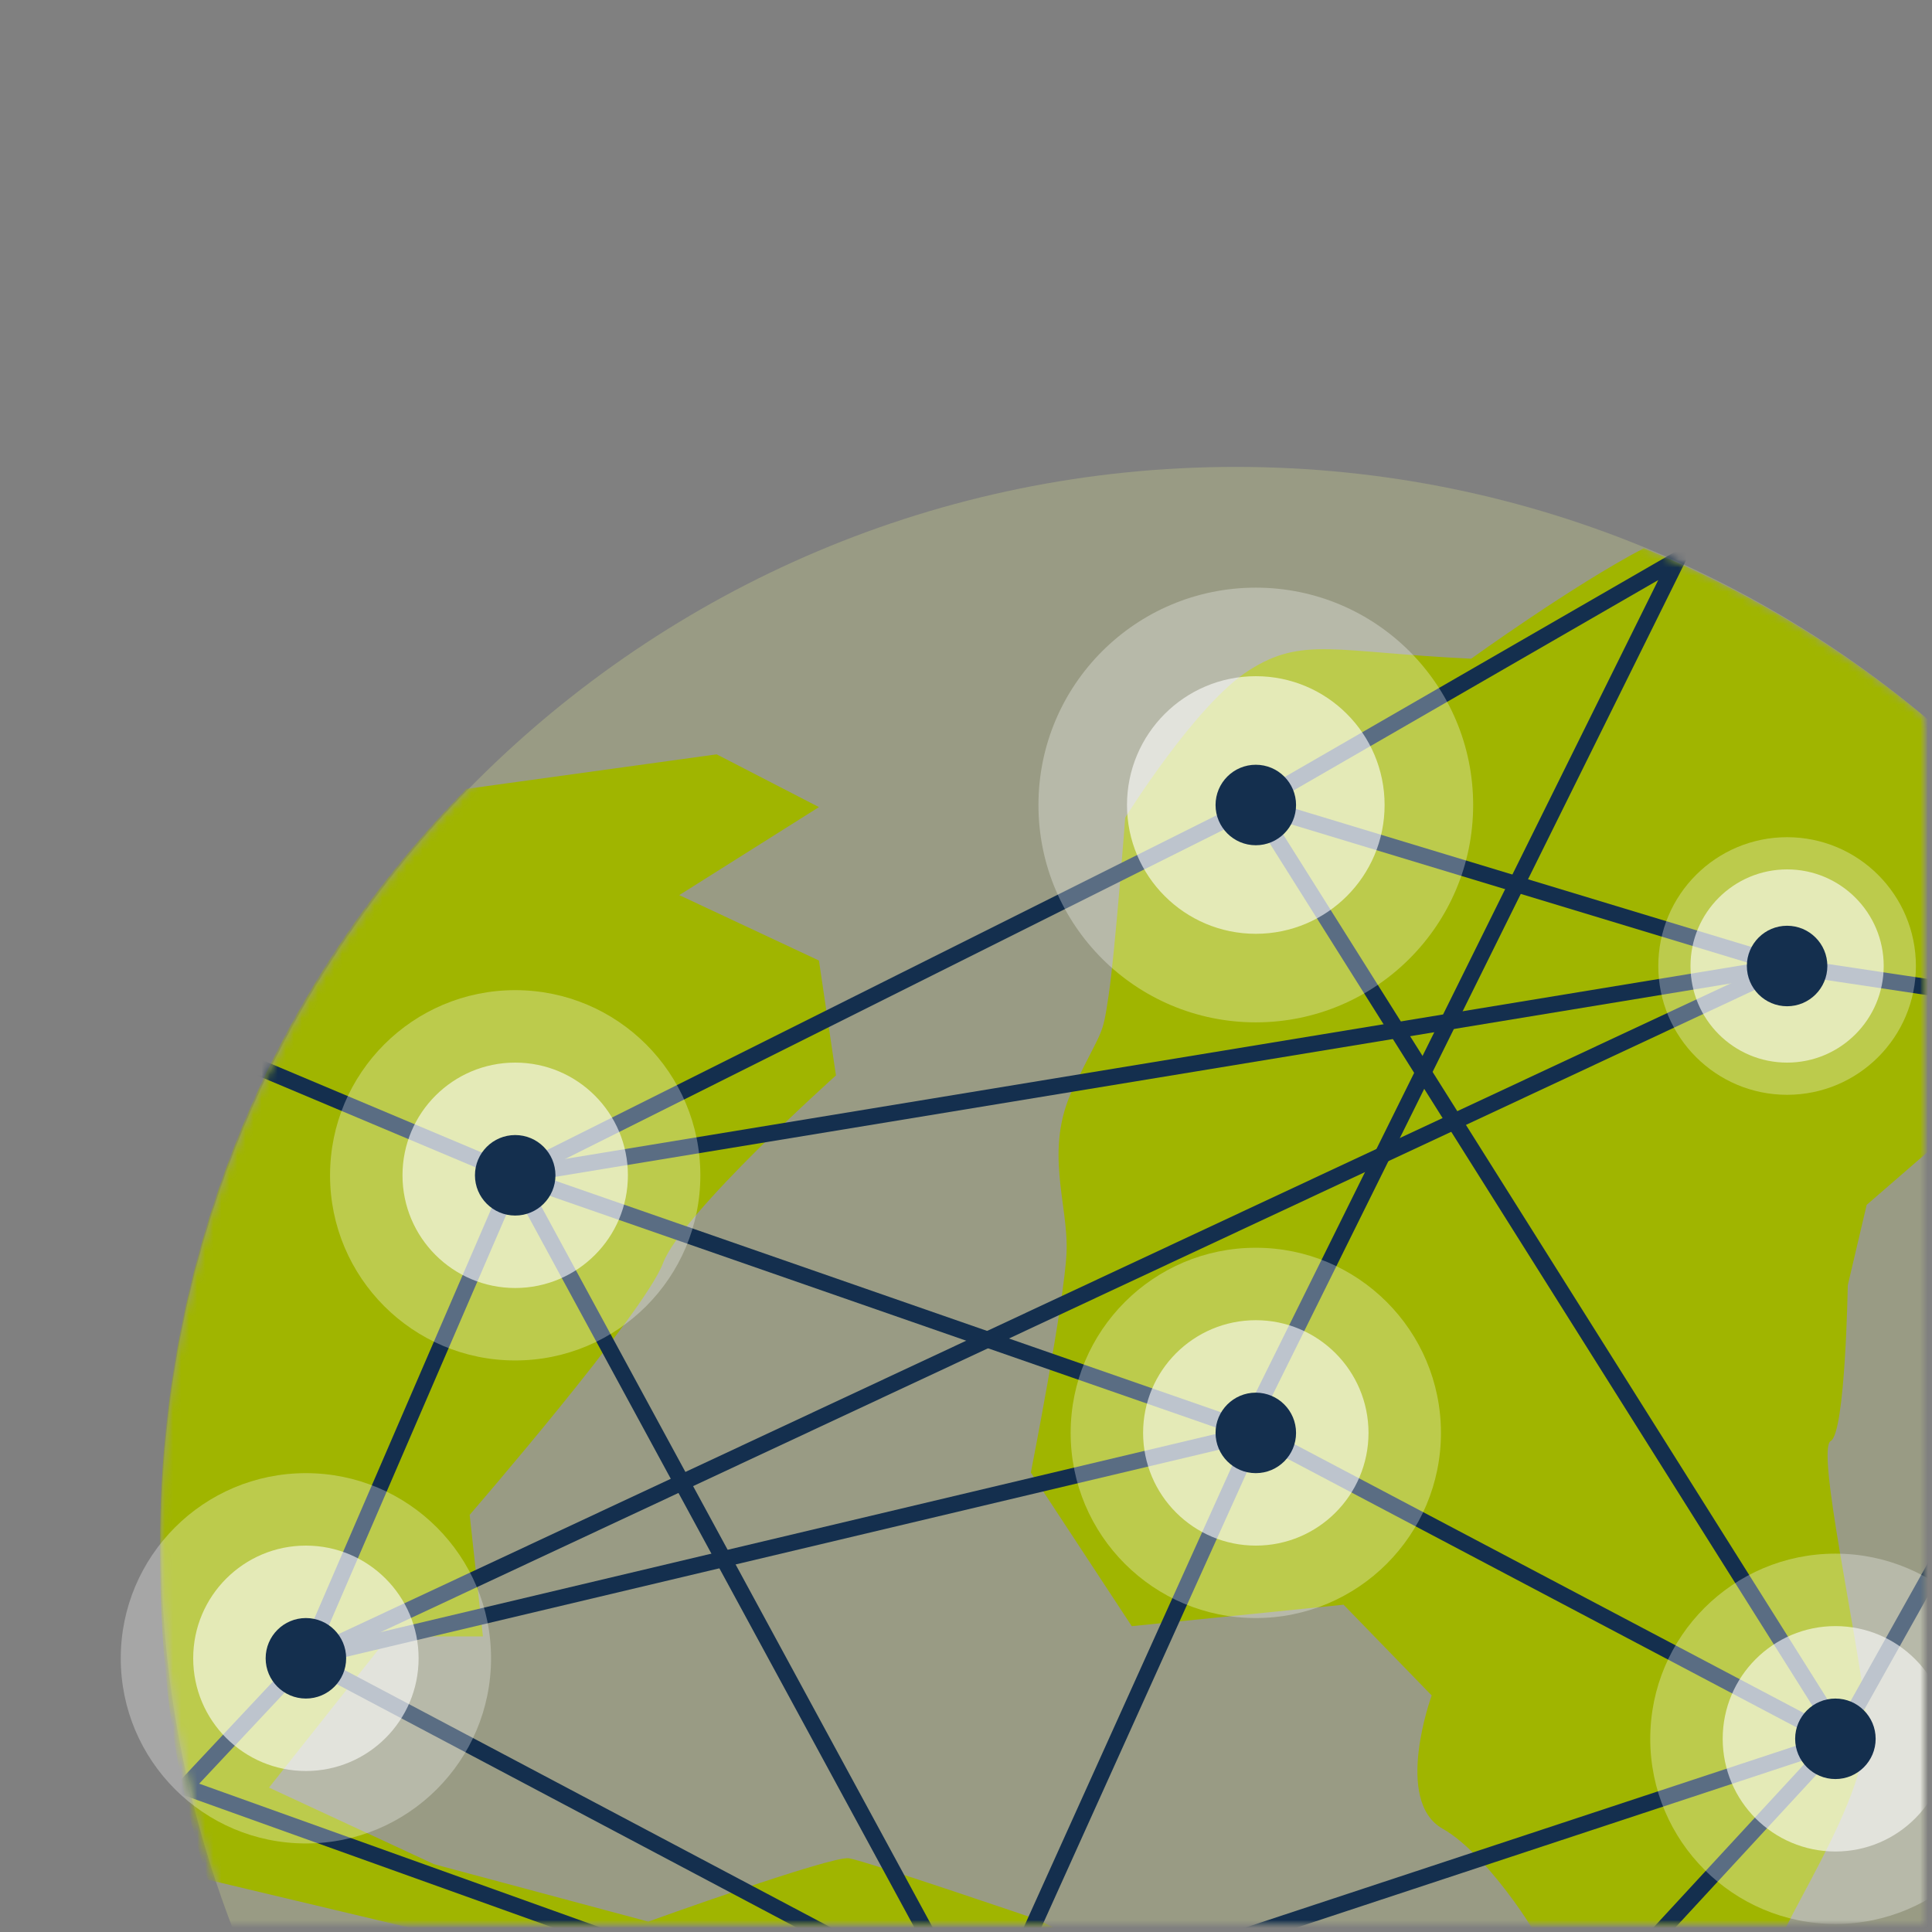 <svg height="240" viewBox="0 0 240 240" width="240" xmlns="http://www.w3.org/2000/svg" xmlns:xlink="http://www.w3.org/1999/xlink"><rect x="0" y="0" width="240" height="240" fill="#808080" stroke="none"/><mask id="a" fill="#fff"><path d="m-1-1h240v240h-240z" fill="#fff" fill-rule="evenodd"/></mask><mask id="b" fill="#fff"><path d="m267 133.501c0 73.728-59.769 133.499-133.5 133.499-73.729 0-133.5-59.771-133.5-133.499 0-73.73 59.771-133.501 133.5-133.501 73.731 0 133.5 59.771 133.5 133.501" fill="#fff" fill-rule="evenodd"/></mask><mask id="c" fill="#fff"><path d="m267 133.501c0 73.728-59.769 133.499-133.5 133.499-73.729 0-133.5-59.771-133.5-133.499 0-73.73 59.771-133.501 133.5-133.501 73.731 0 133.5 59.771 133.5 133.501" fill="#fff" fill-rule="evenodd"/></mask><g fill="none" fill-rule="evenodd"><path d="m287 191.501c0 73.728-59.769 133.499-133.5 133.499-73.729 0-133.5-59.771-133.5-133.499 0-73.73 59.771-133.501 133.5-133.501 73.731 0 133.5 59.771 133.5 133.501" fill="#e2ec8e" mask="url(#a)" opacity=".5"/><g mask="url(#a)"><g fill="#a0b500" transform="translate(20 58)"><path d="m135.14 25.278c-6.669 4.264-15.364 18.302-15.364 18.302s-1.245 16.62-2.053 22.041c-.806 5.419-.664 3.825-4.389 11.526-3.724 7.704-.591 14.387-.842 20.428-.251 6.043-4.436 27.356-4.436 27.356l12.536 19.078 26.308-2.668 10.95 11.276s-4.791 13.086 1.365 16.554c6.156 3.469 13.564 15.979 11.205 13.063-2.357-2.916 11.216 16.963 11.216 16.963l9.18 4.189s9.354-11.852 9.032-16.307c-.321-4.453 13.134-21.731 11.966-32.147-1.168-10.414-6.216-32.914-4.391-33.93 1.828-1.016 2.113-19.333 2.113-19.333l2.349-9.999 12.077-10.466 17.076 24.041 10.427 4.466c7.226-13.414 6.632-10.798 5.37-18.784-.544-3.45-.272-6.48.214-8.818-13.744-32.616-40.056-58.618-72.857-72.002-8.771 4.584-21.437 13.721-21.437 13.721-16.935-.806-20.944-2.811-27.615 1.451" mask="url(#b)"/><path d="m146.104 193.831-14.717-2.381-22.592-11.023s-21.193-7.236-23.331-7.586c-2.136-.347-24.939 7.869-24.939 7.869l-26.606-7.134-20.499-9.516 14.88-18.774h11.691l-1.646-15.109s21.692-25.071 24.013-31.256c2.319-6.186 21.486-23.327 21.486-23.327l-2.113-14.274-17.351-8.126 17.351-10.933-12.705-6.555-31.083 4.293c-23.897 24.174-38.079 57.323-38.079 94 0 14.666 1.583 28.294 5.943 41.5l42.585 10.134s8.88 10.862 10.528 17.912c1.648 7.052 2.218 13.483 2.218 13.483s7.886 11.668 21.139 19.194c0 0 10.406 3.621 12.3 5.867s6.137 12.844 4.794 21.159c11.111 2.989 22.779 4.609 34.832 4.609 2.445 0 4.875-.075 7.29-.206l3.366-22.08s4.485-16.875 3.527-25.046c-.956-8.171-2.284-26.696-2.284-26.696z" mask="url(#b)"/></g></g><g mask="url(#a)"><g stroke="#142f4e" stroke-linecap="square" stroke-width="2" transform="translate(20 58)"><path d="m136 120-41.086 91m-76.914-63 25.914-60 92-46 66 20m.086 0 20 3" mask="url(#c)"/><path d="m184.424 183.971 24-26 14-25" mask="url(#c)"/><path d="m13.119 75 30.881 13 92 32 72 38" mask="url(#c)"/><path d="m135.914 42 73 116-106 35-85-45" mask="url(#c)"/><path d="m135.914 120-118 28m26.086-60 158-26" mask="url(#c)"/><path d="m136.359 41.537 52-30-53 107" mask="url(#c)"/><path d="m44 88 57 105" mask="url(#c)"/><path d="m201.977 62-184 86-15 16 53 19" mask="url(#c)"/></g></g><g mask="url(#a)"><g transform="translate(15 73)"><g fill="#fff"><path d="m114 26.999c0 14.912 12.087 27.001 27.001 27.001 14.91 0 26.999-12.089 26.999-27.001 0-14.912-12.089-26.999-26.999-26.999-14.914 0-27.001 12.087-27.001 26.999" fill-opacity=".3"/><path d="m125 27c0 8.837 7.163 16 16.001 16 8.836 0 15.999-7.163 15.999-16 0-8.835-7.163-16-15.999-16-8.838 0-16.001 7.165-16.001 16" fill-opacity=".6"/><path d="m191 47c0 8.837 7.164 16 16.002 16 8.836 0 15.998-7.163 15.998-16 0-8.835-7.162-16-15.998-16-8.838 0-16.002 7.165-16.002 16" fill-opacity=".3"/><path d="m195 46.999c0 6.629 5.373 12.001 12.002 12.001 6.624 0 11.998-5.373 11.998-12.001 0-6.626-5.373-11.999-11.998-11.999-6.629 0-12.002 5.373-12.002 11.999" fill-opacity=".6"/><path d="m118 105c0 12.702 10.296 23 23 23 12.702 0 23-10.298 23-23 0-12.702-10.298-23-23-23-12.704 0-23 10.298-23 23" fill-opacity=".3"/><path d="m127 105.001c0 7.73 6.268 13.999 14.001 13.999 7.73 0 13.999-6.268 13.999-13.999 0-7.733-6.268-14.001-13.999-14.001-7.733 0-14.001 6.268-14.001 14.001" fill-opacity=".6"/></g><path d="m136 105c0 2.76 2.237 5 4.999 5 2.764 0 5.001-2.24 5.001-5s-2.237-5-5.001-5c-2.761 0-4.999 2.24-4.999 5m66-58c0 2.76 2.237 5 4.999 5 2.764 0 5.001-2.24 5.001-5s-2.237-5-5.001-5c-2.761 0-4.999 2.24-4.999 5m-66-20c0 2.76 2.237 5 4.999 5 2.764 0 5.001-2.24 5.001-5s-2.237-5-5.001-5c-2.761 0-4.999 2.24-4.999 5" fill="#142f4e"/><g fill="#fff"><path d="m190 142.999c0 12.705 10.297 23.001 22.999 23.001s23.001-10.296 23.001-23.001c0-12.703-10.299-22.999-23.001-22.999s-22.999 10.296-22.999 22.999" fill-opacity=".3"/><path d="m199 142.999c0 7.733 6.268 14.001 14.001 14.001 7.73 0 13.999-6.268 13.999-14.001 0-7.73-6.268-13.999-13.999-13.999-7.733 0-14.001 6.268-14.001 13.999" fill-opacity=".6"/><path d="m26 73c0 12.702 10.298 23 23.002 23 12.702 0 22.998-10.298 22.998-23s-10.296-23-22.998-23c-12.704 0-23.002 10.298-23.002 23" fill-opacity=".3"/><path d="m35 73.001c0 7.73 6.268 13.999 14.001 13.999 7.73 0 13.999-6.268 13.999-13.999 0-7.733-6.268-14.001-13.999-14.001-7.733 0-14.001 6.268-14.001 14.001" fill-opacity=".6"/><path d="m0 133c0 12.702 10.297 23 22.999 23 12.702 0 23.001-10.298 23.001-23s-10.299-23-23.001-23c-12.702 0-22.999 10.298-22.999 23" fill-opacity=".3"/><path d="m9 133c0 7.733 6.268 14 13.999 14 7.733 0 14.001-6.267 14.001-14 0-7.731-6.268-14-14.001-14-7.73 0-13.999 6.269-13.999 14" fill-opacity=".6"/></g><path d="m208 143c0 2.76 2.237 5 4.999 5 2.764 0 5.001-2.24 5.001-5s-2.237-5-5.001-5c-2.761 0-4.999 2.24-4.999 5m-164-70c0 2.76 2.237 5 4.999 5 2.764 0 5.001-2.24 5.001-5s-2.237-5-5.001-5c-2.761 0-4.999 2.24-4.999 5m-21.001 65c2.764 0 5.001-2.24 5.001-5s-2.237-5-5.001-5c-2.761 0-4.999 2.24-4.999 5s2.237 5 4.999 5z" fill="#142f4e"/></g></g></g></svg>
